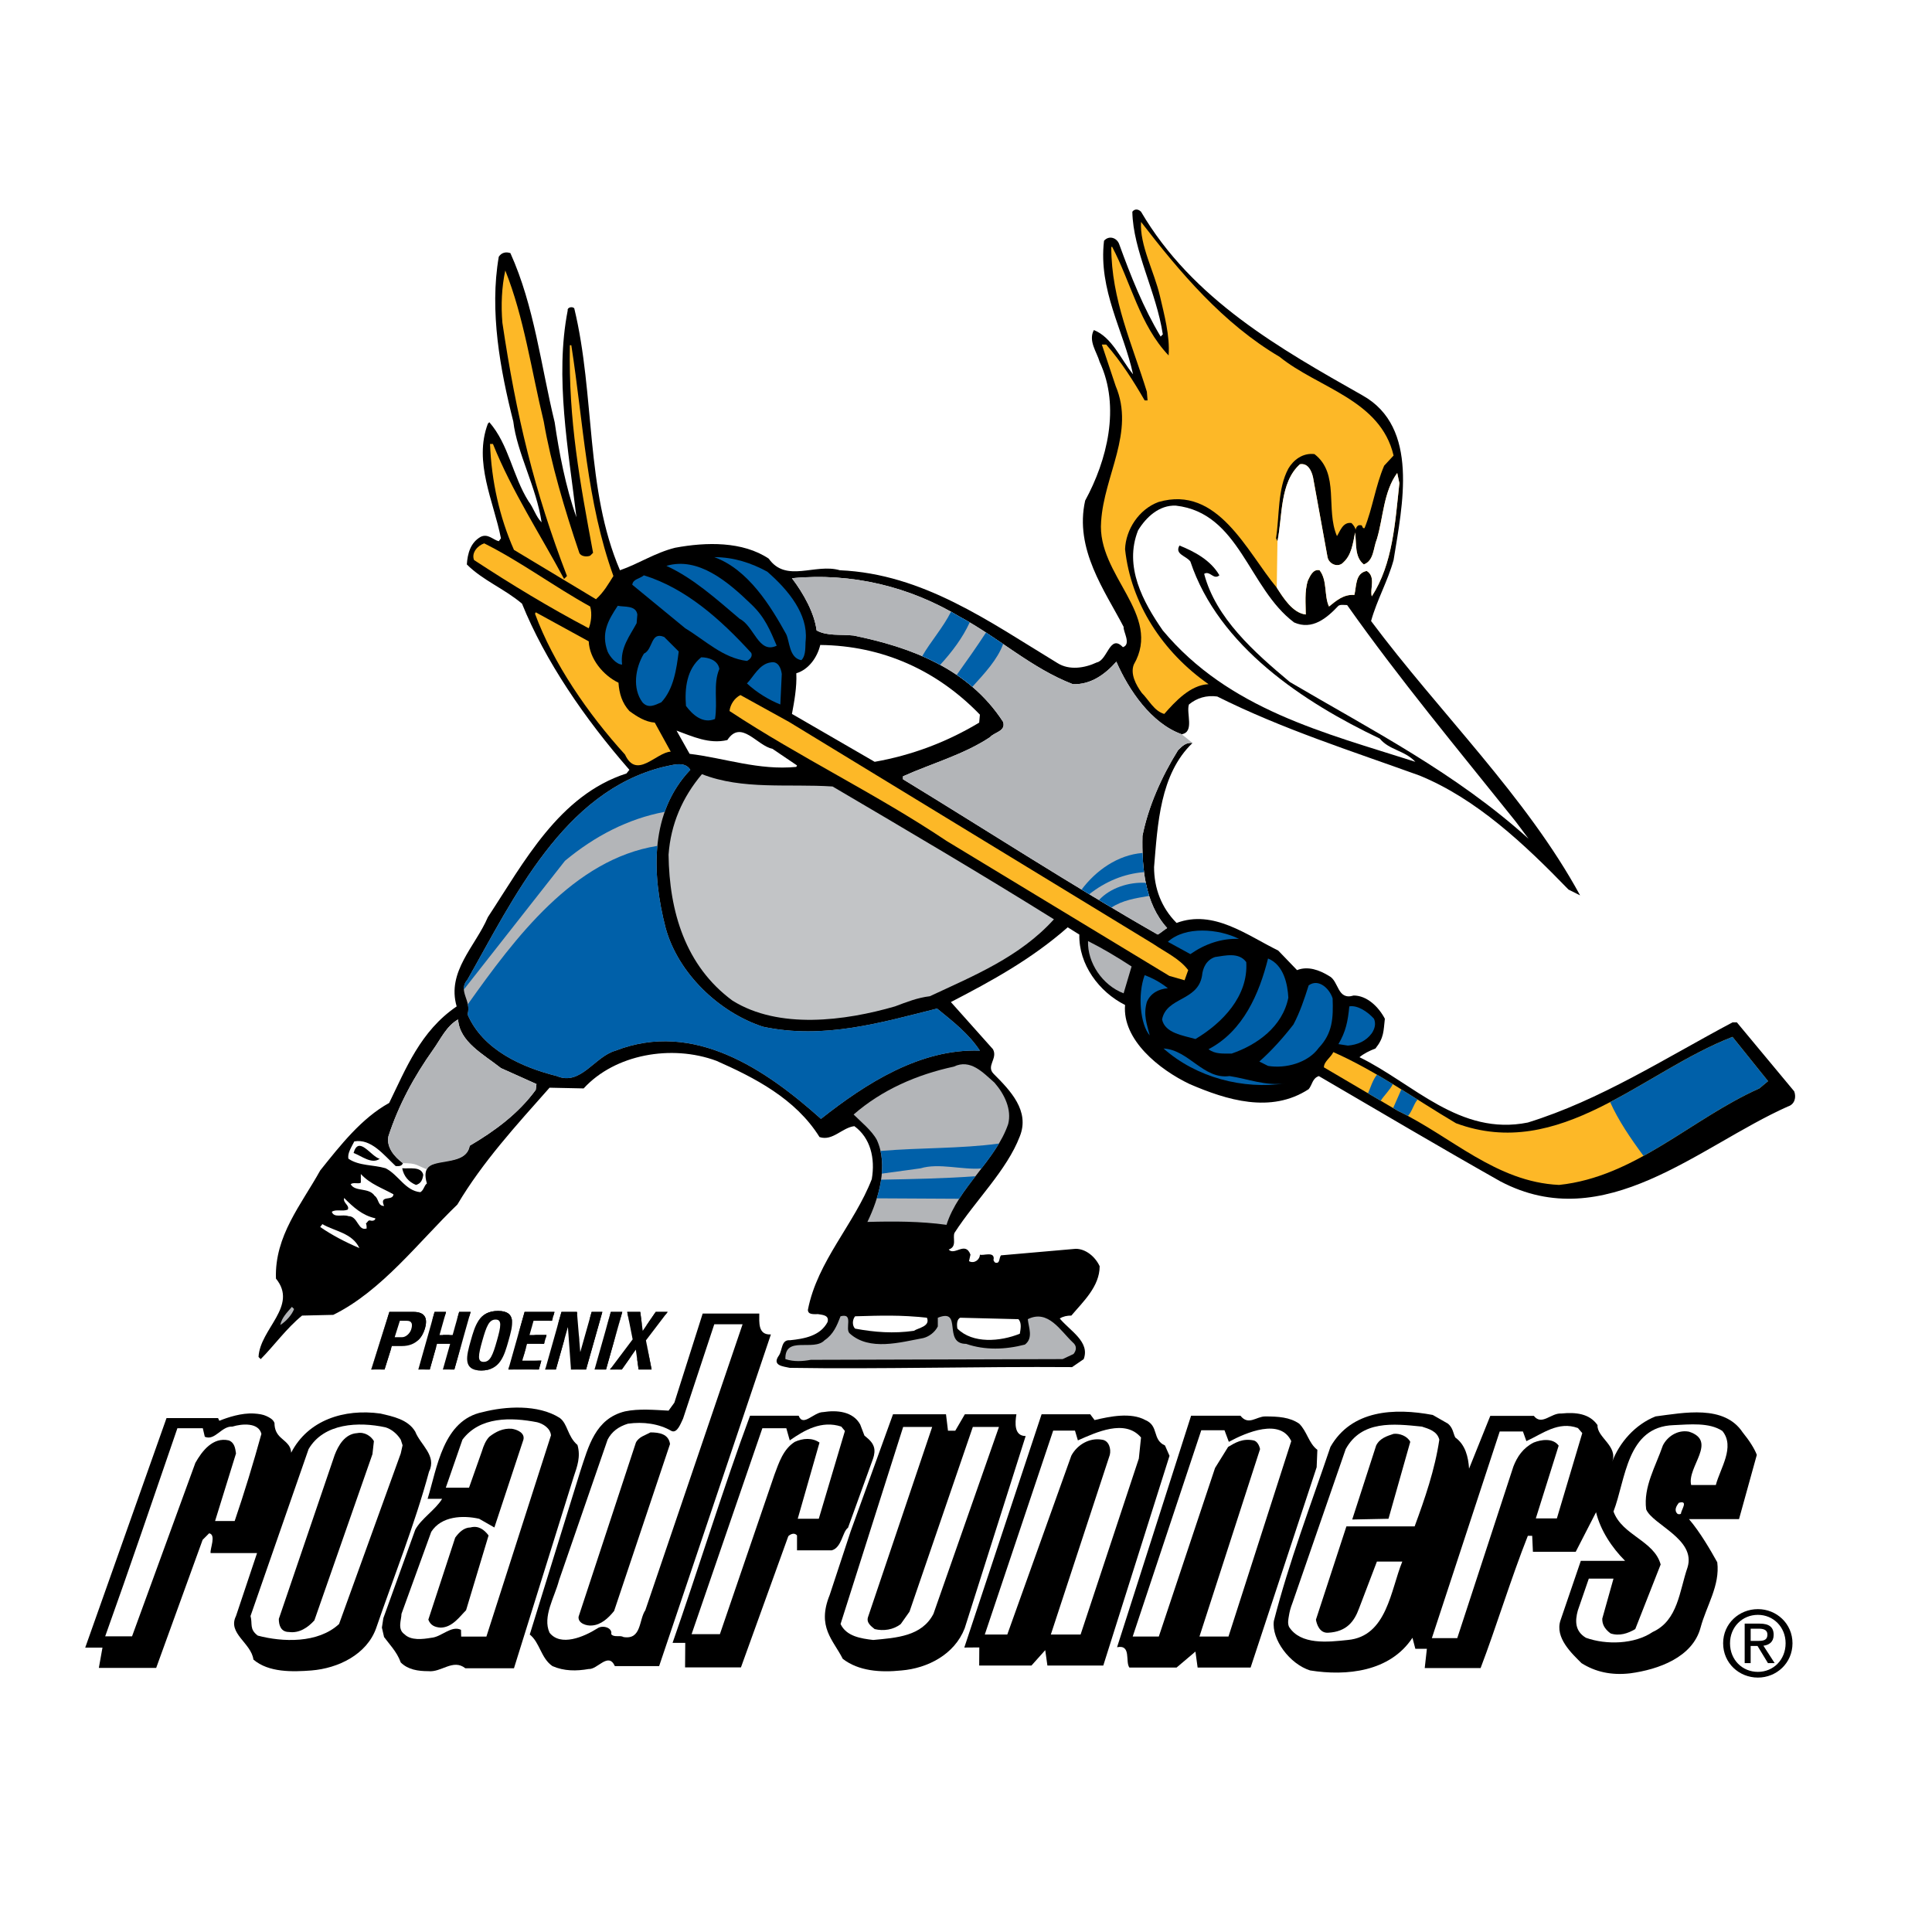 <?xml version="1.0" encoding="utf-8"?>
<!-- Generator: Adobe Illustrator 13.0.0, SVG Export Plug-In . SVG Version: 6.00 Build 14948)  -->
<!DOCTYPE svg PUBLIC "-//W3C//DTD SVG 1.0//EN" "http://www.w3.org/TR/2001/REC-SVG-20010904/DTD/svg10.dtd">
<svg version="1.0" id="Layer_1" xmlns="http://www.w3.org/2000/svg" xmlns:xlink="http://www.w3.org/1999/xlink" x="0px" y="0px"
	 width="192.756px" height="192.756px" viewBox="0 0 192.756 192.756" enable-background="new 0 0 192.756 192.756"
	 xml:space="preserve">
<g>
	<polygon fill-rule="evenodd" clip-rule="evenodd" fill="#FFFFFF" points="0,0 192.756,0 192.756,192.756 0,192.756 0,0 	"/>
	<path fill-rule="evenodd" clip-rule="evenodd" d="M38.849,130.888h2.383c1.209,0,1.472,0.669,1.141,1.72
		c-0.205,0.654-0.74,1.689-2.292,1.689H39.1l-0.735,2.341h-1.324L38.849,130.888L38.849,130.888z M39.378,133.413h0.736
		c0.395,0,0.789-0.391,0.909-0.772c0.148-0.471,0.132-0.869-0.463-0.869h-0.666L39.378,133.413L39.378,133.413z"/>
	<polygon fill-rule="evenodd" clip-rule="evenodd" points="45.161,133.19 45.81,130.888 46.953,130.888 45.329,136.638 
		44.187,136.638 44.911,134.074 43.602,134.074 42.878,136.638 41.735,136.638 43.359,130.888 44.501,130.888 43.852,133.19 
		45.161,133.19 	"/>
	<path fill-rule="evenodd" clip-rule="evenodd" d="M46.966,133.764c0.43-1.521,0.84-2.971,2.723-2.971
		c1.884,0,1.474,1.449,1.045,2.971c-0.426,1.505-0.839,2.971-2.723,2.971S46.541,135.269,46.966,133.764L46.966,133.764z
		 M49.576,133.764c0.417-1.474,0.513-2.111-0.13-2.111c-0.642,0-0.906,0.638-1.323,2.111c-0.416,1.473-0.512,2.11,0.131,2.11
		C48.897,135.874,49.16,135.236,49.576,133.764L49.576,133.764z"/>
	<polygon fill-rule="evenodd" clip-rule="evenodd" points="50.717,136.638 52.34,130.888 55.322,130.888 55.072,131.771 
		53.233,131.771 52.833,133.19 54.528,133.19 54.278,134.074 52.583,134.074 52.109,135.754 54.008,135.754 53.758,136.638 
		50.717,136.638 	"/>
	<polygon fill-rule="evenodd" clip-rule="evenodd" points="54.395,136.638 56.018,130.888 57.561,130.888 57.89,134.87 
		57.904,134.87 59.029,130.888 60.096,130.888 58.472,136.638 56.967,136.638 56.664,132.434 56.648,132.434 55.46,136.638 
		54.395,136.638 	"/>
	<polygon fill-rule="evenodd" clip-rule="evenodd" points="59.319,136.638 60.944,130.888 62.086,130.888 60.463,136.638 
		59.319,136.638 	"/>
	<polygon fill-rule="evenodd" clip-rule="evenodd" points="62.578,130.888 63.879,130.888 64.125,132.775 65.423,130.888 
		66.61,130.888 64.446,133.73 65.01,136.638 63.715,136.638 63.436,134.655 62.036,136.638 60.856,136.638 63.12,133.628 
		62.578,130.888 	"/>
	<path fill-rule="evenodd" clip-rule="evenodd" fill="#FFFFFF" d="M179.007,108.88l-5.72-6.879h-0.436
		c-6.807,3.62-13.178,7.747-20.418,9.992c-4.204,0.85-7.579-0.843-10.808-2.874c-0.07-0.516-0.897-0.736-1.416-0.91
		c-0.381-0.248-0.763-0.495-1.145-0.74c-0.354-0.37-0.658-0.543-0.919-0.579c-0.827-0.514-1.66-0.999-2.512-1.414
		c0.435-0.361,1.014-0.651,1.593-0.867c0.869-1.087,0.797-1.738,0.94-2.97c-0.651-1.23-1.809-2.317-3.113-2.317
		c-1.665,0.507-1.448-1.447-2.461-1.955c-0.941-0.579-2.101-1.013-3.187-0.579l-1.882-1.956c-3.114-1.521-6.445-4.127-10.138-2.751
		c-1.521-1.521-2.245-3.476-2.245-5.575c0.362-4.273,0.58-9.269,3.838-12.382l-1.085-0.869c1.303-0.217,0.434-2.1,0.724-2.969
		c0.796-0.651,1.737-0.94,2.823-0.796c6.517,3.258,13.396,5.431,20.202,7.893c5.647,2.317,10.427,6.807,14.843,11.368l1.159,0.58
		c-5.358-9.848-14.047-18.247-20.854-27.37c0.58-2.101,1.666-3.983,2.245-6.083c0.868-5.431,2.606-13.25-3.113-16.437
		c-8.183-4.634-16.944-9.558-22.085-18.319c-0.29-0.29-0.651-0.29-0.869,0c0.072,3.91,2.39,7.965,3.041,12.237l-0.217,0.217
		c-1.738-2.896-2.969-6.01-4.128-9.195c-0.217-0.652-1.013-0.942-1.521-0.362c-0.579,4.924,1.956,8.979,2.896,13.324
		c-1.231-1.521-2.1-3.693-3.91-4.417c-0.579,1.085,0.29,2.172,0.58,3.185c2.099,4.49,0.724,9.847-1.448,13.83
		c-1.086,4.851,1.954,8.979,3.838,12.599c-0.073,0.435,0.796,1.738-0.073,2.027c-1.304-1.375-1.521,1.303-2.606,1.521
		c-1.23,0.579-2.751,0.797-3.91,0.072c-6.807-4.127-13.395-8.905-21.722-9.268c-2.462-0.724-5.358,1.303-7.096-1.159
		c-2.607-1.738-6.227-1.666-9.341-1.086c-2.027,0.507-3.621,1.592-5.502,2.245c-3.476-8.11-2.462-17.45-4.562-26.139
		c-0.217-0.217-0.724-0.073-0.652,0.217c-1.302,6.662,0.073,13.902,0.87,20.637c-1.086-3.042-1.737-6.518-2.172-9.485
		c-1.376-5.648-2.027-11.585-4.417-16.872c-0.434-0.144-0.869-0.071-1.158,0.362c-0.942,5.431,0.145,11.296,1.448,16.437
		c0.362,3.113,2.316,6.589,2.824,10.064c-0.58-0.579-0.796-1.449-1.304-2.1c-1.592-2.535-1.955-5.647-3.91-7.892l-0.145,0.145
		c-1.449,3.836,0.579,7.747,1.303,11.44l-0.217,0.289c-0.58-0.145-1.086-0.796-1.811-0.434c-1.014,0.579-1.304,1.665-1.375,2.751
		c1.592,1.593,3.692,2.39,5.502,3.909c2.317,5.721,6.227,11.441,10.716,16.583l-0.29,0.362c-6.733,2.172-10.209,8.833-13.83,14.337
		c-1.231,2.895-4.128,5.429-3.113,8.906c-3.621,2.462-5.069,6.227-6.734,9.629c-2.752,1.521-4.852,4.201-6.879,6.735
		c-1.882,3.402-4.561,6.516-4.417,10.789c2.245,2.751-1.592,4.995-1.737,7.818l0.216,0.219c1.304-1.304,2.535-3.042,4.128-4.346
		l3.113-0.072c4.852-2.389,8.544-7.312,12.381-11.006c2.535-4.271,5.866-7.893,9.197-11.657l3.402,0.072
		c3.113-3.403,8.761-4.417,13.251-2.752c3.765,1.666,7.892,3.766,10.282,7.604c1.303,0.435,2.245-0.941,3.476-1.087
		c1.593,1.159,2.1,3.187,1.737,5.286c-1.737,4.49-5.43,8.183-6.372,13.034c0,0.506,0.58,0.434,1.014,0.434
		c0.362,0.072,1.159,0.072,0.942,0.797c-0.725,1.375-2.318,1.665-3.766,1.81c-0.869-0.072-0.725,1.014-1.086,1.521
		c-0.724,1.014,0.435,1.086,1.086,1.231c8.833,0.144,18.899-0.146,28.167-0.073l1.158-0.796c0.652-1.738-1.375-2.824-2.389-4.056
		c0.361-0.217,0.724-0.29,1.158-0.29c1.158-1.375,2.824-2.896,2.824-4.923c-0.435-0.941-1.376-1.738-2.39-1.738l-7.458,0.652
		c-0.217,0.289-0.073,0.868-0.579,0.724c-0.072-0.072-0.218-0.217-0.146-0.361c0.073-0.797-1.086-0.29-1.376-0.435
		c0,0.507-0.579,0.94-1.086,0.651l0.145-0.651c-0.507-1.376-1.593,0.145-2.172-0.508c0.869-0.29,0.362-1.158,0.58-1.665
		c2.1-3.259,5.214-6.227,6.517-9.631c1.014-2.533-0.941-4.561-2.607-6.227c-0.49-0.49-0.212-0.955-0.044-1.457l0.115-0.105
		c-0.017-0.039-0.042-0.074-0.059-0.112c0.056-0.248,0.065-0.507-0.085-0.786l-4.2-4.707c4.055-2.1,8.037-4.272,11.658-7.458
		l1.158,0.724c-0.072,2.968,1.956,5.72,4.562,7.023c-0.289,3.476,3.404,6.445,6.444,7.893c3.693,1.593,8.111,2.969,11.876,0.507
		c0.361-0.435,0.361-1.085,1.014-1.303c6.082,3.548,11.947,7.022,18.102,10.498c10.427,5.504,19.768-3.476,28.674-7.458
		C179.08,110.183,179.224,109.459,179.007,108.88L179.007,108.88z"/>
	<path fill-rule="evenodd" clip-rule="evenodd" fill="#FFFFFF" d="M49.106,131.037c-2.244,0.361-2.244,2.968-2.678,4.634
		c0,0.506,0.435,0.868,0.941,1.013c0.87,0,2.028,0.072,2.679-0.724c0.506-1.375,1.521-2.969,0.941-4.489
		C50.483,131.037,49.831,130.964,49.106,131.037L49.106,131.037z"/>
	<path fill-rule="evenodd" clip-rule="evenodd" fill="#FFFFFF" d="M52.365,131.181c-0.506,1.811-1.52,3.548-1.592,5.358l0.506,0.145
		c0.724-0.145,2.752,0.435,2.534-0.868c-0.506-0.29-1.592,0.217-1.592-0.651c-0.072-1.304,1.448-0.798,2.172-1.304
		c0.362-1.014-1.014-0.29-1.304-0.869c-0.362-1.811,1.955-0.435,2.172-1.738C54.393,130.746,53.307,131.181,52.365,131.181
		L52.365,131.181z"/>
	<path fill-rule="evenodd" clip-rule="evenodd" fill="#FFFFFF" d="M57.579,131.108l-1.376-0.071
		c-0.868,1.52-1.375,3.402-1.882,5.213l0.144,0.289c1.521-0.071,1.087-2.1,1.956-3.041c0.289,0.941,0,2.101,0.216,3.041
		c0.507,0.072,1.232,0.289,1.594-0.145c0.507-1.737,1.375-3.403,1.521-5.214c-1.448-0.217-1.158,2.028-1.955,2.534
		C57.724,132.847,57.941,131.833,57.579,131.108L57.579,131.108z"/>
	<path fill-rule="evenodd" clip-rule="evenodd" fill="#FFFFFF" d="M63.371,135.091l0.58,1.448c0.29,0,0.797,0.145,0.941-0.145
		l-0.362-2.463l1.956-2.751c-1.159-0.796-1.448,0.797-2.245,1.231c-0.217-0.146-0.217-0.289-0.217-0.435
		c-0.073-0.579-0.435-1.231-1.231-0.94c-0.217,0.724,0.072,1.665,0.218,2.461c-0.58,1.014-1.666,1.811-2.101,2.896
		C62.141,137.336,62.357,135.453,63.371,135.091L63.371,135.091z"/>
	<path fill-rule="evenodd" clip-rule="evenodd" fill="#FFFFFF" d="M38.681,131.471l-1.594,4.997l0.217,0.216
		c1.449,0.362,1.086-1.375,1.593-2.026c0.579-0.362,1.448,0,2.027-0.362c0.941-0.218,1.086-1.304,1.159-2.172l-0.651-0.797
		C40.491,131.181,39.259,130.964,38.681,131.471L38.681,131.471z"/>
	<path fill-rule="evenodd" clip-rule="evenodd" fill="#FFFFFF" d="M43.459,131.108c-0.941,1.594-1.593,3.477-1.955,5.431
		c1.811,0.797,1.231-1.52,2.1-2.244c2.172-0.363-0.072,1.593,0.652,2.389c0.289,0.145,0.724,0,1.014-0.216l1.665-4.997l-0.217-0.362
		c-1.882-0.434-0.724,2.39-2.461,2.172c-0.506-0.578,0.145-1.229,0.145-1.954C44.183,130.892,43.75,131.181,43.459,131.108
		L43.459,131.108z"/>
	<path fill-rule="evenodd" clip-rule="evenodd" fill="#FFFFFF" d="M60.837,131.253c-0.362,1.884-1.81,3.549-1.521,5.431
		c0.435,0,0.725-0.072,1.086-0.289c0.362-1.81,1.304-3.331,1.52-5.214C61.633,131.108,61.055,130.964,60.837,131.253L60.837,131.253
		z"/>
	<path fill-rule="evenodd" clip-rule="evenodd" fill="#FFFFFF" d="M102.327,143.272c-1.158,0-1.068-1.302-0.923-2.172h-1.35
		c-0.574-0.064-1.188-0.02-1.809,0h-0.591c-0.256-0.007-0.51-0.024-0.759-0.071c-0.234-0.028-0.411,0.009-0.563,0.071h-0.071
		l-0.021,0.037c-0.45,0.249-0.57,0.852-0.768,1.316l-0.169,0.289h-0.711c-0.005-0.005-0.011-0.008-0.015-0.013l-0.023-0.197
		c0.087-0.396,0.646-1.096-0.169-1.395l-0.004-0.038h-0.09l-4.779-0.071l-0.085,0.071h-0.332l-0.237,0.655
		c-0.655,1.195-0.854,2.694-1.591,3.834c0.106-0.334,0.076-0.641-0.026-0.934c-0.008-0.105-0.025-0.21-0.057-0.309
		c-0.104-0.311-0.292-0.565-0.72-0.934c-0.113-0.15-0.224-0.3-0.318-0.45l-0.327-0.849c-0.725-1.304-2.316-1.448-3.692-1.231
		c-0.109,0-0.222,0.023-0.334,0.059c-0.021,0.007-0.043,0.015-0.063,0.022c-0.082,0.029-0.164,0.065-0.246,0.106
		c-0.744,0.365-1.464,1.073-1.801,0.175h-0.943c-0.933-0.098-1.974-0.214-2.839,0H74.83c-1.553,4.175-3.183,9.11-4.778,13.924
		c-0.925,2.694-1.849,5.386-2.77,8.016c-0.722,0.867,0.286,1.445,1.08,1.448l-0.003,0.598c-0.05,0.277-0.112,0.559-0.007,0.826
		l-0.002,0.296h5.575l0.487-1.349c0.897-2.15,1.706-4.585,2.54-7.038l1.698-4.701c0.145-0.145,0.579-0.434,0.869-0.072
		c-0.29,0.361-0.29,1.086,0,1.447v0.037h1.991l1.992,0.036c1.013-0.29,0.724-1.665,1.375-1.955l-2.1,6.372
		c-1.175,1.841-0.51,3.319,0.313,4.691c0.194,0.331,0.403,0.652,0.602,0.984c0.139,0.232,0.272,0.464,0.388,0.695
		c1.593,1.231,3.765,1.376,5.865,1.159c2.606-0.218,5.286-1.593,6.299-4.199C98.127,156.307,100.878,149.79,102.327,143.272
		L102.327,143.272z"/>
	<path fill-rule="evenodd" clip-rule="evenodd" fill="#FFFFFF" d="M173.504,161.955c-0.652,0.796-0.941,1.447-0.796,2.606
		c0.217,1.158,1.447,1.882,2.534,2.1c0.941-0.218,1.955-0.58,2.389-1.521c0.362-0.797,0.218-1.883,0-2.534
		C176.907,160.941,174.662,161.014,173.504,161.955L173.504,161.955z"/>
	<path fill-rule="evenodd" clip-rule="evenodd" fill="#FFFFFF" d="M66.567,163.835c3.73-10.081,7.107-20.691,10.417-30.555
		l-0.144-0.289c-0.456,0.026-0.719-0.087-0.877-0.274c-0.222-0.369-0.22-0.915-0.212-1.4c0.001-0.044,0.003-0.09,0.003-0.136
		c-0.001,0-0.002,0-0.002,0c0.001-0.042,0.002-0.086,0.002-0.127h-0.486c-1.412-0.305-3.011-0.033-4.438-0.162l-0.204,0.162h-0.52
		l-2.825,8.89l-0.579,0.795c-1.376-0.071-2.969-0.217-4.345,0.073c-0.332,0.082-0.626,0.196-0.904,0.326
		c-0.064,0.03-0.129,0.061-0.191,0.093c-0.261,0.136-0.504,0.287-0.721,0.462c-0.026,0.021-0.049,0.046-0.074,0.067
		c-0.196,0.165-0.373,0.346-0.538,0.536c-0.04,0.047-0.082,0.093-0.121,0.141c-0.17,0.213-0.326,0.438-0.467,0.676
		c-0.026,0.044-0.049,0.091-0.076,0.135c-0.121,0.215-0.234,0.438-0.338,0.667c-0.023,0.051-0.048,0.101-0.07,0.153
		c-0.114,0.26-0.22,0.527-0.319,0.799c-0.024,0.064-0.047,0.13-0.07,0.194c-0.086,0.245-0.17,0.491-0.251,0.739
		c-0.016,0.048-0.032,0.097-0.047,0.144c-0.006,0.021-0.014,0.044-0.021,0.065c-0.07,0.217-0.14,0.432-0.21,0.646
		c-0.254,0.778-0.519,1.532-0.867,2.195c0.145-1.448,1.231-2.826,0.724-4.563c-0.569-0.486-0.842-0.997-1.125-1.531
		c-0.223-0.51-0.414-0.987-0.83-1.292c-2.172-1.376-5.431-1.158-7.676-0.579c-3.982,0.797-4.562,5.14-5.503,8.182
		c-0.009,0.14,0.007,0.248,0.038,0.341c-0.013,0.042-0.024,0.088-0.038,0.13h0.11c0.22,0.318,0.725,0.295,1.08,0.37
		c-0.72,0.929-1.908,1.747-2.42,2.708l-3.187,8.833l-0.144,0.941l0.217,0.941c0.295,0.396,0.588,0.745,0.857,1.104
		c0.105,0.141,0.199,0.287,0.295,0.433c0.053,0.082,0.11,0.161,0.158,0.246c0.136,0.232,0.257,0.478,0.354,0.751
		c0.724,0.725,1.737,0.869,2.751,0.869c1.304,0.145,2.462-1.086,3.693-0.29h1.03c0.756,0.021,1.527,0.062,2.268,0h1.553
		l3.216-10.306c0.331-0.938,0.646-1.874,0.912-2.8h0.217c-0.753,3.219-2.521,6.116-2.652,9.359l-0.118,0.38
		c0.036,0.027,0.062,0.062,0.095,0.093c0,0.029-0.005,0.057-0.004,0.088c1.014,0.797,1.014,2.172,2.172,2.969
		c1.158,0.507,2.389,0.507,3.621,0.289c0.868,0.073,1.955-1.521,2.606-0.072c1.34,0.064,2.738,0.238,3.942-0.217h0.476
		L66.567,163.835L66.567,163.835z"/>
	<path fill-rule="evenodd" clip-rule="evenodd" fill="#FFFFFF" d="M168.723,151.841c1.244-0.311,2.639,0.009,3.894-0.276h0.888
		l0.596-2.151c0.504-1.229,1.08-2.438,1.062-3.837l0.116-0.42c-0.062-0.169-0.149-0.354-0.251-0.544
		c-0.029-0.062-0.063-0.122-0.104-0.182c-0.271-0.479-0.632-1.001-1.057-1.521c-1.666-2.967-5.865-1.953-8.688-1.592
		c-2.027,0.797-3.621,2.607-4.345,4.562c0.651-1.594-1.521-2.462-1.448-3.693c-0.798-1.157-2.173-1.303-3.621-1.157
		c-1.014-0.072-1.937,1.249-2.732,0.235h-2.902c-0.013-0.001-0.024,0-0.038,0h-1.404l-2.118,5.267
		c-0.073-1.158-0.362-2.389-1.376-3.113c-0.217-0.435-0.217-0.941-0.724-1.375l-1.521-0.87c-3.837-0.724-8.109-0.506-10.209,3.187
		c-1.956,5.793-4.127,11.44-5.647,17.377c-0.236,1.829,1.579,4.282,3.619,4.925c3.621,0.579,7.966,0.145,10.211-3.259l0.037,0.143
		l-0.037,0.075c-0.072,0.287,0.07,0.573,0.283,0.86l0.006,0.021h0.552c0.341,0.086,0.479,0.342,0.523,0.677l-0.14,1.248h1.277
		c1.254,0.116,2.634-0.037,4.014,0.018l0.021-0.018h0.262c0.04-0.104,0.079-0.212,0.118-0.315l0.034-0.029
		c1.52-3.982,2.896-8.615,4.562-12.815l0.217-0.036h0.217l0.041,0.9c-0.027,0.156-0.035,0.315,0.021,0.475l0.01,0.218h0.338
		c1.05,0.46,2.398-0.146,3.572,0.182c0.106-0.051,0.187-0.121,0.275-0.182h0.087l0.046-0.087c0.663-0.534,0.891-1.379,1.145-2.229
		l0.837-1.63c0.418,1.741,1.508,3.412,2.75,4.696c-0.118,0.06-0.238,0.117-0.36,0.155h-3.909l-2.028,5.938
		c-0.059,0.174-0.082,0.337-0.089,0.496c-0.148,1.538,1.321,2.909,2.188,3.776c1.376,0.868,2.969,1.23,4.852,1.013
		c2.824-0.289,6.227-1.592,7.023-4.562c0.58-2.172,1.956-4.199,1.666-6.517C170.723,154.773,169.748,153.105,168.723,151.841
		L168.723,151.841z"/>
	<path fill-rule="evenodd" clip-rule="evenodd" fill="#FFFFFF" d="M41.432,142.838c-0.724-1.229-2.246-1.52-3.476-1.809
		c-3.621-0.508-7.241,0.651-8.906,3.91c-0.01-0.186-0.057-0.346-0.124-0.494c-0.044-0.101-0.103-0.187-0.165-0.27
		c-0.033-0.046-0.063-0.094-0.102-0.139c-0.019-0.021-0.031-0.05-0.051-0.069c-0.031-0.032-0.069-0.062-0.102-0.093
		c-0.199-0.201-0.415-0.387-0.615-0.574c-0.282-0.301-0.506-0.682-0.506-1.33c-0.136-0.365-0.489-0.541-0.814-0.693
		c-0.325-0.151-0.74-0.22-1.238-0.25c-0.187-0.011-0.382,0.009-0.575,0.021c-0.04,0.002-0.079,0.002-0.119,0.004
		c-0.178,0.015-0.351,0.034-0.529,0.062c-0.154,0.023-0.302,0.051-0.453,0.083c-0.102,0.022-0.201,0.042-0.301,0.067
		c-0.226,0.058-0.445,0.121-0.658,0.191c-0.04,0.013-0.079,0.023-0.117,0.036c-0.245,0.084-0.482,0.172-0.7,0.261l-0.126-0.271
		h-1.503c-0.978-0.107-1.989-0.261-2.84,0h-0.798l-8.11,22.899h0.603c0.346,0.158,0.856,0.118,1.044,0.411l-0.289,1.616h0.605
		c0.041,0.011,0.071,0.027,0.119,0.035c1.01,0,2.02,0.052,3.03-0.035h1.966l4.634-12.78l0.651-0.651
		c0.233,0.047,0.316,0.229,0.333,0.463c-0.038,0.295-0.23,0.662-0.189,0.912c0.02,0.018,0.046,0.026,0.066,0.043
		c-0.048,0.228-0.087,0.432-0.066,0.555h4.306c0.105,0.015,0.213,0.026,0.312,0.051l-1.514,4.525
		c-0.211,0.562-0.411,1.128-0.57,1.705c-0.868,1.737,1.521,2.679,1.738,4.345c1.521,1.303,3.911,1.23,5.793,1.086
		c2.678-0.218,5.503-1.593,6.444-4.199c1.737-5.069,3.837-10.283,5.286-15.641C43.604,145.229,41.939,144.143,41.432,142.838
		L41.432,142.838z"/>
	<path fill-rule="evenodd" clip-rule="evenodd" fill="#FFFFFF" d="M110.902,163.552c1.443-4.287,2.836-8.726,4.164-13.189
		l1.616-5.116l-0.453-1.031c-1.304-0.58-0.579-1.955-1.955-2.534c-1.448-0.797-3.549-0.362-5.069,0l-0.434-0.58h-4.852
		l-3.429,10.349c-1.424,4.19-2.809,8.363-4.102,12.243c-0.055,0.129-0.064,0.224-0.056,0.305l-0.125,0.379l0.872-0.006
		c0.234,0.03,0.468,0.07,0.613,0.191v1.447c0,0.001,0,0.001,0,0.001v0.163h0.609c1.248,0.319,2.51,0.323,3.88,0.199
		c0.584,0.076,0.895-0.247,1.137-0.661l0.915-1.024c0.031,0.013,0.041,0.037,0.062,0.057l0.087,0.614
		c-0.064,0.333-0.153,0.707,0.115,0.942c1.713,0.131,3.544,0.375,5.114-0.127h0.461L110.902,163.552L110.902,163.552z"/>
	<path fill-rule="evenodd" clip-rule="evenodd" fill="#FFFFFF" d="M125.164,165.188c2.21-6.124,4.082-12.585,6.198-18.8l0.039-0.924
		l0.033-0.814c-0.109-0.082-0.207-0.173-0.296-0.271c-0.033-0.034-0.061-0.075-0.092-0.113c-0.052-0.063-0.106-0.127-0.153-0.194
		c-0.032-0.046-0.061-0.095-0.09-0.143c-0.04-0.064-0.082-0.127-0.12-0.192c-0.032-0.057-0.062-0.116-0.094-0.174
		c-0.033-0.062-0.066-0.124-0.1-0.188l-0.002-0.002c-0.118-0.229-0.235-0.461-0.371-0.686c-0.004-0.005-0.006-0.009-0.01-0.015
		c-0.136-0.222-0.289-0.438-0.483-0.63c-0.941-0.652-2.099-0.725-3.402-0.725c-0.357,0-0.703,0.146-1.043,0.274
		c-0.481,0.165-0.95,0.249-1.419-0.347h-4.924l-0.771,2.412c-1.44,3.813-2.776,8.08-4.008,12.142
		c-0.868,2.823-2.1,6.155-2.606,8.544c1.448-0.289,0.796,1.448,1.23,2.028l4.707,0.071c0.603,0.034,0.785-0.412,0.932-0.859
		l0.95-0.806l0.047,0.337c-0.016,0.462-0.296,0.907,0.171,1.257c1.465,0.199,3.343,0.315,4.877,0h0.409L125.164,165.188
		L125.164,165.188z"/>
	<path fill-rule="evenodd" clip-rule="evenodd" fill="#FFFFFF" d="M184.186,140.211c0.02,0.039,0.033,0.072,0.052,0.109
		c0.005,0.01,0.011,0.019,0.015,0.027L184.186,140.211L184.186,140.211z"/>
	<path fill-rule="evenodd" clip-rule="evenodd" d="M113.84,21.122c5.141,8.762,13.902,13.686,22.085,18.319
		c5.72,3.187,3.981,11.006,3.113,16.437c-0.579,2.1-1.665,3.982-2.245,6.083c6.807,9.123,15.495,17.521,20.854,27.37l-1.159-0.58
		c-4.416-4.562-9.195-9.051-14.843-11.368c-6.807-2.461-13.686-4.634-20.202-7.893c-1.086-0.144-2.027,0.145-2.823,0.796
		c-0.29,0.87,0.579,2.752-0.724,2.969c-3.042-1.086-5.286-4.417-6.518-7.241c-1.086,1.232-2.534,2.318-4.345,2.245
		c-4.128-1.593-7.386-4.634-11.295-6.733c-4.925-2.969-10.717-4.418-16.726-3.838c1.158,1.521,2.244,3.476,2.461,5.213
		c1.086,0.58,2.317,0.362,3.693,0.507c5.647,1.158,11.439,3.258,14.917,8.616c0.289,0.941-0.869,1.014-1.305,1.521
		c-2.606,1.738-5.792,2.607-8.688,3.91v0.29c8.544,5.213,16.798,10.572,25.415,15.496c0.29-0.145,0.58-0.435,0.942-0.651
		c-2.245-2.463-2.535-6.083-2.463-9.197c0.579-2.896,1.883-5.864,3.549-8.544c0.434-0.434,0.796-0.795,1.447-0.724
		c-3.258,3.114-3.476,8.109-3.838,12.382c0,2.1,0.725,4.054,2.245,5.575c3.692-1.376,7.023,1.23,10.138,2.751l1.882,1.956
		c1.086-0.435,2.245,0,3.187,0.579c1.013,0.508,0.796,2.462,2.461,1.955c1.305,0,2.463,1.087,3.113,2.317
		c-0.144,1.231-0.071,1.883-0.94,2.97c-0.579,0.216-1.158,0.506-1.593,0.867c5.358,2.607,9.992,7.893,16.799,6.518
		c7.24-2.245,13.611-6.372,20.418-9.992h0.436l5.72,6.879c0.217,0.579,0.073,1.303-0.651,1.521
		c-8.906,3.981-18.247,12.961-28.674,7.458c-6.154-3.477-12.02-6.951-18.102-10.499c-0.652,0.218-0.652,0.868-1.014,1.304
		c-3.765,2.461-8.183,1.085-11.876-0.508c-3.04-1.447-6.733-4.417-6.444-7.893c-2.605-1.303-4.634-4.055-4.562-7.023l-1.158-0.724
		c-3.621,3.186-7.603,5.358-11.658,7.458l4.2,4.707c0.507,0.94-0.724,1.665,0.072,2.461c1.666,1.666,3.621,3.693,2.607,6.227
		c-1.303,3.404-4.417,6.372-6.517,9.631c-0.217,0.507,0.289,1.375-0.58,1.665c0.58,0.652,1.666-0.868,2.172,0.508l-0.145,0.651
		c0.507,0.289,1.086-0.145,1.086-0.651c0.29,0.145,1.449-0.362,1.376,0.435c-0.072,0.145,0.073,0.289,0.146,0.361
		c0.506,0.145,0.361-0.435,0.579-0.724l7.458-0.652c1.014,0,1.955,0.797,2.39,1.738c0,2.027-1.666,3.548-2.824,4.923
		c-0.435,0-0.797,0.073-1.158,0.29c1.014,1.231,3.041,2.317,2.389,4.056l-1.158,0.796c-9.268-0.072-19.333,0.217-28.167,0.073
		c-0.652-0.146-1.811-0.218-1.086-1.231c0.362-0.508,0.218-1.594,1.086-1.521c1.448-0.145,3.041-0.435,3.766-1.81
		c0.217-0.725-0.58-0.725-0.942-0.797c-0.434,0-1.014,0.072-1.014-0.434c0.942-4.852,4.634-8.544,6.372-13.034
		c0.362-2.1-0.144-4.127-1.737-5.286c-1.231,0.146-2.172,1.521-3.476,1.087c-2.39-3.838-6.517-5.938-10.282-7.604
		c-4.49-1.665-10.138-0.651-13.251,2.752l-3.402-0.072c-3.331,3.765-6.663,7.386-9.197,11.657
		c-3.837,3.693-7.529,8.617-12.381,11.006l-3.113,0.072c-1.594,1.304-2.824,3.042-4.128,4.346l-0.216-0.219
		c0.145-2.823,3.982-5.067,1.737-7.819c-0.144-4.272,2.535-7.386,4.417-10.788c2.027-2.534,4.127-5.214,6.879-6.735
		c1.666-3.402,3.114-7.167,6.734-9.629c-1.015-3.477,1.882-6.011,3.113-8.906c3.621-5.504,7.096-12.165,13.83-14.337l0.29-0.362
		c-4.489-5.142-8.399-10.862-10.716-16.583c-1.811-1.52-3.91-2.316-5.502-3.909c0.072-1.086,0.361-2.173,1.375-2.751
		c0.724-0.362,1.23,0.289,1.811,0.434l0.217-0.289c-0.725-3.693-2.752-7.604-1.303-11.44l0.145-0.145
		c1.955,2.245,2.317,5.357,3.91,7.892c0.507,0.651,0.724,1.521,1.304,2.1c-0.507-3.476-2.461-6.952-2.824-10.064
		c-1.303-5.14-2.39-11.006-1.448-16.437c0.289-0.434,0.724-0.506,1.158-0.362c2.39,5.287,3.042,11.224,4.417,16.872
		c0.435,2.968,1.086,6.443,2.172,9.485c-0.797-6.735-2.172-13.975-0.87-20.637c-0.071-0.29,0.435-0.434,0.652-0.217
		c2.1,8.689,1.086,18.029,4.562,26.139c1.882-0.652,3.475-1.737,5.502-2.245c3.115-0.58,6.734-0.652,9.341,1.086
		c1.737,2.461,4.633,0.435,7.096,1.159c8.327,0.362,14.916,5.141,21.722,9.268c1.159,0.725,2.68,0.507,3.91-0.072
		c1.086-0.218,1.303-2.896,2.606-1.521c0.869-0.289,0-1.592,0.073-2.027c-1.884-3.62-4.924-7.749-3.838-12.599
		c2.172-3.983,3.547-9.339,1.448-13.83c-0.29-1.013-1.159-2.1-0.58-3.185c1.811,0.724,2.679,2.896,3.91,4.417
		c-0.94-4.345-3.476-8.4-2.896-13.324c0.508-0.58,1.304-0.29,1.521,0.362c1.159,3.186,2.39,6.299,4.128,9.195l0.217-0.217
		c-0.651-4.272-2.969-8.327-3.041-12.237C113.188,20.832,113.55,20.832,113.84,21.122L113.84,21.122z"/>
	<path fill-rule="evenodd" clip-rule="evenodd" fill="#FDB827" d="M127.669,35.603c3.838,3.114,10.065,4.272,11.369,9.847
		l-0.941,1.014c-0.869,2.027-1.159,4.272-1.956,6.227c-0.289,0.073-0.144-0.361-0.433-0.289c-0.362-0.072-0.508,0.507-0.435,0.507
		c-0.073-0.289-0.219-0.507-0.436-0.724c-0.869-0.146-1.158,0.869-1.448,1.303c-1.158-2.679,0.29-6.227-2.245-8.182
		c-1.158-0.145-2.1,0.58-2.606,1.449c-1.085,2.027-0.869,4.634-1.23,6.951l0.146,0.289c0.506-2.461,0.216-5.865,2.243-7.675
		c0.797-0.144,1.159,0.653,1.305,1.304l1.448,7.964c0.145,0.725,1.086,1.086,1.592,0.508c0.797-0.725,0.942-1.883,1.159-2.969
		c0.146,1.086-0.072,2.461,0.869,3.186c1.013-0.362,0.941-1.665,1.304-2.535c0.651-2.171,0.651-4.705,2.027-6.588l0.217,1.013
		c-0.435,3.983-0.652,8.038-2.752,11.296c-0.217-0.724,0.435-1.955-0.506-2.535c-1.159,0.218-1.014,1.521-1.231,2.391
		c-1.087-0.073-1.811,0.579-2.534,1.159c-0.507-1.086-0.145-2.607-0.941-3.621c-0.651-0.145-0.942,0.579-1.159,1.014
		c-0.361,1.086-0.217,2.389-0.217,3.402c-1.304-0.144-2.245-1.665-2.896-2.678c-2.969-3.548-5.865-10.282-11.803-8.544
		c-1.955,0.724-3.259,2.751-3.331,4.705c0.58,5.431,3.766,10.283,8.328,13.469c-1.811,0.073-3.331,1.738-4.418,2.969
		c-1.014-0.29-1.52-1.376-2.244-2.1c-0.58-0.796-1.158-1.882-0.796-2.825c2.896-4.996-3.693-8.906-3.259-14.264
		c0.289-4.634,3.402-8.905,1.448-13.54l-1.376-4.126h0.435c1.521,1.737,2.752,3.692,3.838,5.575h0.289l-0.072-0.869
		c-1.448-4.707-3.548-9.196-3.548-14.409l0.072-0.073c1.883,3.548,2.751,7.82,5.647,10.862c0.146-1.955-0.435-4.055-0.868-5.937
		c-0.58-2.463-2.028-5.069-1.883-7.386C117.75,27.204,122.022,32.272,127.669,35.603L127.669,35.603z"/>
	<path fill-rule="evenodd" clip-rule="evenodd" fill="#FFFFFF" d="M127.453,53.994c0.506-2.461,0.216-5.865,2.243-7.675
		c0.797-0.144,1.159,0.653,1.305,1.304l1.448,7.964c0.145,0.725,1.086,1.086,1.592,0.508c0.797-0.725,0.942-1.883,1.159-2.969
		c0.146,1.086-0.072,2.461,0.869,3.186c1.013-0.362,0.941-1.665,1.304-2.535c0.651-2.171,0.651-4.705,2.027-6.588l0.217,1.013
		c-0.435,3.983-0.652,8.038-2.752,11.296c-0.217-0.724,0.435-1.955-0.506-2.535c-1.159,0.218-1.014,1.521-1.231,2.391
		c-1.087-0.073-1.811,0.579-2.534,1.159c-0.507-1.086-0.145-2.607-0.941-3.621c-0.651-0.145-0.942,0.579-1.159,1.014
		c-0.361,1.086-0.217,2.389-0.217,3.402c-1.304-0.144-2.245-1.665-2.896-2.678L127.453,53.994L127.453,53.994z"/>
	<path fill-rule="evenodd" clip-rule="evenodd" fill="#FDB827" d="M54.248,42.047c0.724,4.2,2.1,8.833,3.548,13.106
		c0.146,0.361,0.724,0.433,1.086,0.289l0.289-0.289c-1.303-7.025-2.462-13.178-2.316-20.708H57c1.23,7.893,1.52,15.567,4.2,23.024
		c-0.507,0.797-0.942,1.594-1.739,2.317l-8.182-4.924c-1.447-3.257-2.244-6.878-2.389-10.571h0.29
		c1.883,4.707,4.779,9.123,7.096,13.468l0.291-0.29c-3.258-8.471-5.068-16.001-6.444-25.27c-0.145-1.738-0.073-3.548,0.289-5.214
		C52.293,31.694,53.017,36.979,54.248,42.047L54.248,42.047z"/>
	<path fill-rule="evenodd" clip-rule="evenodd" fill="#FFFFFF" d="M129.118,62.104c1.81,0.796,3.258-0.435,4.417-1.665
		c0.217-0.146,0.579-0.072,0.868-0.072c5.214,7.385,11.006,14.336,16.799,21.577l1.303,1.739
		c-7.312-6.59-15.567-10.789-23.822-15.641c-3.547-2.968-7.385-6.372-8.544-10.788c0.58-0.362,0.941,0.651,1.521,0.144
		c-0.87-1.52-2.535-2.39-3.983-2.97c-0.506,0.87,0.652,1.015,1.087,1.594c2.823,8.472,11.296,14.048,18.898,17.667
		c0.941,1.159,2.462,1.159,3.548,2.317c-9.052-2.896-18.609-5.213-25.198-13.106c-1.955-2.824-3.909-6.372-2.462-9.992
		c0.796-1.303,2.101-2.534,3.766-2.461C123.688,51.171,124.556,58.701,129.118,62.104L129.118,62.104z"/>
	<path fill-rule="evenodd" clip-rule="evenodd" fill="#FDB827" d="M58.882,60.512c0.217,0.724,0.073,1.665-0.145,2.171
		c-3.982-2.1-7.676-4.344-11.44-6.806c-0.291-0.724,0.362-1.45,1.013-1.666C51.931,56.021,55.334,58.556,58.882,60.512
		L58.882,60.512z"/>
	<path fill-rule="evenodd" clip-rule="evenodd" fill="#0060A9" d="M76.549,57.035c2.172,1.883,4.056,4.272,3.839,6.806
		c-0.073,0.579,0.072,1.521-0.435,2.027c-1.232-0.217-1.159-1.882-1.521-2.606c-1.521-2.751-3.765-6.444-7.168-7.676
		C73.219,55.587,74.957,56.167,76.549,57.035L76.549,57.035z"/>
	<path fill-rule="evenodd" clip-rule="evenodd" fill="#0060A9" d="M74.957,60.293c1.376,1.303,1.883,2.607,2.535,4.127
		c-1.81,0.87-2.245-1.954-3.693-2.679c-2.389-2.027-4.634-4.054-7.312-5.285C69.671,55.515,72.639,58.049,74.957,60.293
		L74.957,60.293z"/>
	<path fill-rule="evenodd" clip-rule="evenodd" fill="#0060A9" d="M74.957,65.146c0.145,0.362-0.145,0.652-0.434,0.796
		c-2.39-0.29-4.127-2.027-6.155-3.258l-5.286-4.344c0.073-0.579,0.724-0.579,1.159-0.941C68.44,58.701,71.916,61.814,74.957,65.146
		L74.957,65.146z"/>
	<path fill-rule="evenodd" clip-rule="evenodd" fill="#0060A9" d="M63.589,61.307l-0.073,0.87c-0.652,1.231-1.665,2.462-1.448,4.126
		c-0.579,0-1.231-0.796-1.449-1.303c-0.651-1.811,0-3.041,1.014-4.562C62.286,60.583,63.443,60.367,63.589,61.307L63.589,61.307z"/>
	<path fill-rule="evenodd" clip-rule="evenodd" fill="#FDB827" d="M58.738,63.987c0.071,1.738,1.447,3.403,2.968,4.127
		c0.072,1.086,0.362,2.027,1.086,2.824c0.797,0.58,1.594,1.086,2.534,1.158l1.593,2.896c-1.448,0.072-3.403,2.824-4.562,0.29
		c-3.692-4.054-7.168-9.124-8.978-14.046l0.072-0.146L58.738,63.987L58.738,63.987z"/>
	<path fill-rule="evenodd" clip-rule="evenodd" fill="#0060A9" d="M67.716,65c-0.217,1.738-0.507,3.765-1.738,5.069
		c-0.651,0.29-1.303,0.651-1.882,0c-1.014-1.376-0.725-3.404,0.145-4.852c0.941-0.434,0.651-2.244,2.028-1.665L67.716,65L67.716,65z
		"/>
	<path fill-rule="evenodd" clip-rule="evenodd" fill="#FFFFFF" d="M97.765,71.3l-0.071,0.796c-3.258,1.956-6.735,3.258-10.428,3.91
		l-8.253-4.778c0.216-1.159,0.506-2.68,0.434-4.056c1.231-0.361,2.101-1.593,2.39-2.823C88.062,64.42,93.493,66.883,97.765,71.3
		L97.765,71.3z"/>
	<path fill-rule="evenodd" clip-rule="evenodd" fill="#0060A9" d="M71.771,66.738c-0.651,1.521-0.145,3.258-0.435,4.996
		c-1.23,0.507-2.245-0.434-2.896-1.303c-0.144-1.738,0.072-3.693,1.521-4.852C70.685,65.58,71.626,65.869,71.771,66.738
		L71.771,66.738z"/>
	<path fill-rule="evenodd" clip-rule="evenodd" fill="#0060A9" d="M77.998,67.246l-0.145,3.04c-1.086-0.434-2.318-1.158-3.331-2.099
		c0.651-0.652,1.231-1.956,2.389-2.1C77.636,65.941,77.926,66.666,77.998,67.246L77.998,67.246z"/>
	<path fill-rule="evenodd" clip-rule="evenodd" fill="#FDB827" d="M115.07,94.181c1.159,0.797,2.606,1.449,3.477,2.607l-0.362,1.014
		l-1.521-0.436L94.435,83.899c-7.024-4.707-14.627-8.327-21.651-12.961c0.073-0.652,0.508-1.304,1.086-1.593l4.851,2.679
		L115.07,94.181L115.07,94.181z"/>
	<path fill-rule="evenodd" clip-rule="evenodd" fill="#FFFFFF" d="M72.568,73.834c1.375-2.1,2.967,0.58,4.489,0.869l2.462,1.665
		l-0.073,0.146c-3.765,0.362-7.096-0.87-10.644-1.304l-1.303-2.316C69.091,73.472,70.757,74.269,72.568,73.834L72.568,73.834z"/>
	<path fill-rule="evenodd" clip-rule="evenodd" fill="#B3B5B8" d="M68.875,76.803c-3.983,4.199-3.91,10.209-2.462,15.785
		c1.23,4.489,5.286,8.399,9.703,9.847c6.083,1.303,11.875-0.435,17.377-1.811c1.593,1.304,3.113,2.462,4.272,4.199
		c-5.937-0.216-11.367,3.259-15.857,6.807c-5.502-4.923-12.671-9.847-20.492-6.807c-2.1,0.58-3.475,3.549-5.864,2.535
		c-3.476-0.869-7.386-2.607-8.907-6.154c0.434-1.377-1.014-2.317,0-3.477c4.562-8.037,9.558-18.753,19.55-21.215
		C66.991,76.368,68.296,75.861,68.875,76.803L68.875,76.803z"/>
	<path fill-rule="evenodd" clip-rule="evenodd" fill="#C2C4C6" d="M83.066,78.468c7.386,4.345,14.771,8.689,22.084,13.251
		c-3.402,3.765-8.037,5.647-12.381,7.676c-1.231,0.145-2.317,0.579-3.476,1.014c-4.996,1.447-11.585,2.316-16.219-0.58
		c-4.707-3.475-6.299-8.906-6.372-14.554c0.217-3.042,1.375-5.72,3.331-8.037C74.088,78.83,78.65,78.178,83.066,78.468
		L83.066,78.468z"/>
	<path fill-rule="evenodd" clip-rule="evenodd" fill="#0060A9" d="M123.614,93.674c-1.736-0.073-3.402,0.506-4.851,1.52l-2.245-1.23
		C118.257,92.37,121.587,92.66,123.614,93.674L123.614,93.674z"/>
	<path fill-rule="evenodd" clip-rule="evenodd" fill="#B3B5B8" d="M112.898,96.425l-0.796,2.679c-2.1-0.796-3.621-3.041-3.549-5.213
		C110.003,94.616,111.45,95.483,112.898,96.425L112.898,96.425z"/>
	<path fill-rule="evenodd" clip-rule="evenodd" fill="#0060A9" d="M124.339,95.991c0.217,3.403-2.39,6.082-5.069,7.675
		c-1.23-0.362-3.04-0.579-3.33-1.955c0.435-2.245,3.548-1.81,3.983-4.345c0.071-0.796,0.434-1.592,1.302-1.883
		C122.238,95.339,123.614,94.978,124.339,95.991L124.339,95.991z"/>
	<path fill-rule="evenodd" clip-rule="evenodd" fill="#0060A9" d="M128.538,99.539c-0.579,2.896-3.113,4.707-5.648,5.575
		c-0.867,0-1.665,0.072-2.315-0.434c3.475-1.811,5.068-5.576,5.937-9.051C128.104,96.281,128.467,98.235,128.538,99.539
		L128.538,99.539z"/>
	<path fill-rule="evenodd" clip-rule="evenodd" fill="#0060A9" d="M116.519,98.598c-0.941,0.071-1.737,0.507-2.1,1.376
		c-0.362,1.303,0,2.172,0.289,3.33c-0.94-1.086-1.23-4.055-0.506-6.01C114.998,97.584,115.795,98.018,116.519,98.598L116.519,98.598
		z"/>
	<path fill-rule="evenodd" clip-rule="evenodd" fill="#0060A9" d="M132.956,99.611c0.072,1.955,0,3.476-1.376,4.924
		c-1.087,1.521-3.331,2.1-5.069,1.811l-0.868-0.436c1.23-1.086,2.389-2.389,3.402-3.692c0.651-1.23,1.087-2.535,1.521-3.909
		C131.58,97.584,132.666,98.669,132.956,99.611L132.956,99.611z"/>
	<path fill-rule="evenodd" clip-rule="evenodd" fill="#0060A9" d="M137.082,101.639c0.218,0.507,0.073,1.014-0.217,1.448
		c-0.579,0.797-1.448,1.159-2.39,1.231l-0.94-0.146c0.725-1.231,0.94-2.244,1.086-3.765
		C135.417,100.263,136.432,100.915,137.082,101.639L137.082,101.639z"/>
	<path fill-rule="evenodd" clip-rule="evenodd" fill="#FFFFFF" d="M45.704,101.711c0.145,2.245,2.535,3.476,4.272,4.852l3.547,1.593
		l-0.072,0.579c-1.738,2.39-4.127,4.128-6.588,5.576c-0.507,2.606-5.286,0.362-4.272,3.765c-0.29,0.217-0.29,0.651-0.652,0.869
		c-1.521-0.145-2.172-1.738-3.476-2.39c-1.23-0.362-2.606-0.217-3.692-0.941c-0.145-0.507,0.289-1.158,0.579-1.737
		c1.666-0.289,2.896,1.303,4.127,2.462c0.218,0,0.58,0.072,0.724-0.29c-0.868-0.651-1.665-1.593-1.448-2.68
		c1.015-3.113,2.534-5.937,4.49-8.688C43.966,103.666,44.545,102.362,45.704,101.711L45.704,101.711z"/>
	<path fill-rule="evenodd" clip-rule="evenodd" fill="#B3B5B8" d="M42.578,116.667c0.533-1.152,3.95-0.266,4.285-2.356
		c2.461-1.448,4.851-3.187,6.588-5.576l0.072-0.579l-3.547-1.593c-1.737-1.376-4.127-2.606-4.272-4.852
		c-1.159,0.651-1.738,1.955-2.462,2.97c-1.956,2.751-3.476,5.574-4.49,8.688c-0.217,1.087,0.58,2.028,1.448,2.68
		c0.634,0,1.078,0.046,1.394,0.182C41.911,116.365,42.261,116.531,42.578,116.667L42.578,116.667z"/>
	<path fill-rule="evenodd" clip-rule="evenodd" fill="#FDB827" d="M176.4,107.866l-0.869,0.724
		c-6.807,3.041-12.381,8.834-19.984,9.631c-6.3-0.29-10.789-4.853-16.074-7.386l-7.386-4.345c0-0.58,0.651-0.941,0.941-1.521
		c4.271,1.883,8.182,4.707,12.237,7.096c10.354,3.838,18.607-5.142,27.586-8.616L176.4,107.866L176.4,107.866z"/>
	<path fill-rule="evenodd" clip-rule="evenodd" fill="#0060A9" d="M122.674,107.359c1.882,0.289,3.62,1.014,5.575,0.724
		c-4.2,0.651-8.906-0.579-12.164-3.475C118.619,104.752,120.067,107.722,122.674,107.359L122.674,107.359z"/>
	<path fill-rule="evenodd" clip-rule="evenodd" fill="#B3B5B8" d="M99.214,108.011c1.013,1.158,1.737,2.68,1.375,4.128
		c-1.23,3.62-4.996,6.371-6.154,10.063c-2.607-0.362-5.287-0.362-7.894-0.289c1.159-2.39,2.101-5.647,0.942-8.183
		c-0.507-0.94-1.593-1.81-2.317-2.534c2.823-2.462,6.3-3.981,9.992-4.778C96.824,105.621,98.055,106.997,99.214,108.011
		L99.214,108.011z"/>
	<path fill-rule="evenodd" clip-rule="evenodd" d="M37.884,115.613c-0.797,0.579-1.811-0.289-2.607-0.579
		C35.784,113.225,37.016,115.396,37.884,115.613L37.884,115.613z"/>
	<path fill-rule="evenodd" clip-rule="evenodd" d="M42.229,117.206c-0.072,0.508-0.218,0.869-0.725,1.015
		c-0.724-0.29-1.23-0.869-1.375-1.666C40.853,116.627,42.011,116.338,42.229,117.206L42.229,117.206z"/>
	<path fill-rule="evenodd" clip-rule="evenodd" fill="#FFFFFF" d="M39.259,119.161c-0.073,0.725-1.448,0-0.94,1.159
		c-0.652,0-0.507-0.725-0.942-1.015c-0.58-0.868-1.955-0.361-2.39-1.158c0.29-0.217,0.725,0,1.014-0.145v-0.868
		C36.943,118.147,38.102,118.51,39.259,119.161L39.259,119.161z"/>
	<path fill-rule="evenodd" clip-rule="evenodd" fill="#FFFFFF" d="M37.449,121.551c0,0.218-0.29,0.289-0.506,0.218
		c-0.217-0.073-0.29,0.217-0.435,0.289c0.073,0.145,0.073,0.362,0.073,0.507c-0.869,0.29-0.869-1.23-1.811-1.23
		c-0.58-0.217-1.448,0.217-1.666-0.435c0.435-0.29,1.086,0,1.594-0.218c0.216-0.434-0.507-0.651-0.362-1.158
		C35.277,120.465,36.146,121.261,37.449,121.551L37.449,121.551z"/>
	<path fill-rule="evenodd" clip-rule="evenodd" fill="#FFFFFF" d="M35.857,124.52c-1.376-0.579-2.752-1.303-3.911-2.1l0.217-0.289
		C33.395,122.854,35.132,122.999,35.857,124.52L35.857,124.52z"/>
	<path fill-rule="evenodd" clip-rule="evenodd" fill="#B3B5B8" d="M29.34,130.602c-0.217,0.579-0.797,1.231-1.375,1.593
		c0.145-0.724,0.651-1.23,1.159-1.81L29.34,130.602L29.34,130.602z"/>
	<path fill-rule="evenodd" clip-rule="evenodd" fill="#FFFFFF" d="M92.48,131.471c0.362,0.869-0.87,1.015-1.303,1.304
		c-2.028,0.289-3.911,0.144-5.866-0.218c-0.29-0.29-0.29-0.868,0-1.23C87.845,131.253,89.873,131.181,92.48,131.471L92.48,131.471z"
		/>
	<path fill-rule="evenodd" clip-rule="evenodd" fill="#B3B5B8" d="M84.804,133.063c1.956,1.738,4.996,0.868,7.314,0.435
		c0.579-0.145,1.158-0.58,1.448-1.158v-0.869c2.535-1.014,0.435,2.606,2.824,2.606c1.883,0.651,3.91,0.58,5.864,0.073
		c0.869-0.652,0.362-1.738,0.29-2.535c2.027-1.014,3.258,1.159,4.489,2.316c0.435,0.363,0.362,0.797,0.072,1.159l-1.086,0.508
		l-25.125,0.072c-0.796,0.145-1.666,0.217-2.535-0.072c-0.072-2.39,2.825-0.725,3.911-1.884c0.869-0.578,1.231-1.448,1.592-2.389
		C85.239,130.964,84.225,132.629,84.804,133.063L84.804,133.063z"/>
	<path fill-rule="evenodd" clip-rule="evenodd" fill="#FFFFFF" d="M101.603,131.615c0.362,0.362,0.217,1.014,0.146,1.448
		c-1.956,0.797-4.707,1.014-6.228-0.507c-0.072-0.362-0.072-0.941,0.29-1.086L101.603,131.615L101.603,131.615z"/>
	<path fill-rule="evenodd" clip-rule="evenodd" fill="#0060A9" d="M163.973,115.324c-1.295-1.751-2.514-3.545-3.329-5.369
		c4.101-2.145,8.077-4.907,12.208-6.506l3.549,4.417l-0.869,0.724C171.471,110.404,167.849,113.197,163.973,115.324L163.973,115.324
		z"/>
	<path fill-rule="evenodd" clip-rule="evenodd" fill="#0060A9" d="M138.962,108.163c-0.289,0.595-0.872,1.126-1.208,1.66
		l-1.267-0.744c0.227-0.507,0.481-1.376,0.897-1.858C137.913,107.527,138.439,107.844,138.962,108.163L138.962,108.163z"/>
	<path fill-rule="evenodd" clip-rule="evenodd" fill="#0060A9" d="M141.354,109.805c-0.289,0.353-0.509,1.138-0.882,1.535
		c-0.33-0.176-0.663-0.345-0.999-0.505l-0.479-0.282l0.819-1.865c0.541,0.336,1.08,0.675,1.619,1.015
		C141.409,109.735,141.382,109.771,141.354,109.805L141.354,109.805z"/>
	<path fill-rule="evenodd" clip-rule="evenodd" fill="#B3B5B8" d="M117.896,73.255c-3.042-1.086-5.286-4.417-6.518-7.241
		c-1.086,1.232-2.534,2.318-4.345,2.245c-4.128-1.593-7.386-4.634-11.295-6.733c-4.925-2.969-10.717-4.418-16.726-3.838
		c1.158,1.521,2.244,3.476,2.461,5.213c1.086,0.58,2.317,0.362,3.693,0.507c5.647,1.158,11.439,3.258,14.917,8.616
		c0.289,0.941-0.869,1.014-1.305,1.521c-2.606,1.738-5.792,2.607-8.688,3.91v0.29c8.544,5.213,16.798,10.572,25.415,15.496
		c0.29-0.145,0.58-0.435,0.942-0.651c-2.245-2.463-2.535-6.083-2.463-9.197c0.579-2.896,1.883-5.864,3.549-8.544
		c0.434-0.434,0.796-0.795,1.447-0.724L117.896,73.255L117.896,73.255z"/>
	<path fill-rule="evenodd" clip-rule="evenodd" fill="#0060A9" d="M96.749,62.094c-0.702,1.536-1.765,2.944-2.948,4.237
		c-0.583-0.316-1.18-0.604-1.789-0.868c0.812-1.428,2.077-2.843,2.873-4.433c0.288,0.16,0.572,0.325,0.854,0.496
		C96.08,61.709,96.417,61.898,96.749,62.094L96.749,62.094z"/>
	<path fill-rule="evenodd" clip-rule="evenodd" fill="#0060A9" d="M100.081,64.252c-0.558,1.564-1.871,2.945-3.067,4.271
		c-0.5-0.429-1.021-0.824-1.56-1.19c0.993-1.388,1.98-2.78,2.919-4.226C98.948,63.483,99.516,63.867,100.081,64.252L100.081,64.252z
		"/>
	<path fill-rule="evenodd" clip-rule="evenodd" fill="#0060A9" d="M114.14,87.011c-2.057,0.169-3.865,0.955-5.467,2.204
		c-0.254-0.154-0.507-0.309-0.762-0.462c1.429-1.907,3.616-3.463,6.079-3.651C114.013,85.734,114.058,86.375,114.14,87.011
		L114.14,87.011z"/>
	<path fill-rule="evenodd" clip-rule="evenodd" fill="#0060A9" d="M114.653,89.382c-1.357,0.234-2.649,0.426-3.761,1.163
		c-0.415-0.247-0.829-0.495-1.244-0.743c1.071-1.188,2.974-1.828,4.668-1.72C114.406,88.523,114.517,88.958,114.653,89.382
		L114.653,89.382z"/>
	<path fill-rule="evenodd" clip-rule="evenodd" fill="#0060A9" d="M66.318,80.998c-3.646,0.684-6.969,2.409-9.952,4.887
		L46.281,98.723c-0.02-0.323,0.062-0.648,0.364-0.994c4.562-8.037,9.558-18.753,19.55-21.215c0.796-0.146,2.101-0.653,2.679,0.29
		C67.683,78.06,66.855,79.477,66.318,80.998L66.318,80.998z"/>
	<path fill-rule="evenodd" clip-rule="evenodd" fill="#0060A9" d="M46.677,100.196c4.708-6.617,10.55-14.475,18.909-15.802
		c-0.256,2.661,0.122,5.479,0.827,8.194c1.23,4.489,5.286,8.399,9.703,9.847c6.083,1.303,11.875-0.435,17.377-1.811
		c1.593,1.304,3.113,2.462,4.272,4.199c-5.937-0.216-11.367,3.259-15.857,6.807c-5.502-4.923-12.671-9.847-20.492-6.807
		c-2.1,0.58-3.475,3.549-5.864,2.535c-3.476-0.869-7.386-2.607-8.907-6.154C46.759,100.843,46.745,100.51,46.677,100.196
		L46.677,100.196z"/>
	<path fill-rule="evenodd" clip-rule="evenodd" fill="#0060A9" d="M97.924,116.576c-1.848,0.17-4.261-0.572-6.076-0.012l-3.867,0.53
		c0.066-0.77,0.037-1.535-0.128-2.263c4.09-0.345,7.912-0.215,11.812-0.738C99.158,114.944,98.549,115.764,97.924,116.576
		L97.924,116.576z"/>
	<path fill-rule="evenodd" clip-rule="evenodd" fill="#0060A9" d="M95.7,119.601l-8.22-0.044c0.188-0.607,0.337-1.232,0.43-1.86
		c3.148-0.06,6.355-0.118,9.413-0.344C96.753,118.09,96.192,118.833,95.7,119.601L95.7,119.601z"/>
	<path fill-rule="evenodd" clip-rule="evenodd" d="M38.849,130.888h2.383c1.209,0,1.472,0.669,1.141,1.72
		c-0.205,0.654-0.74,1.689-2.292,1.689H39.1l-0.735,2.341h-1.324L38.849,130.888L38.849,130.888z M39.378,133.413h0.736
		c0.395,0,0.789-0.391,0.909-0.772c0.148-0.471,0.132-0.869-0.463-0.869h-0.666L39.378,133.413L39.378,133.413z"/>
	<polygon fill-rule="evenodd" clip-rule="evenodd" points="45.161,133.19 45.81,130.888 46.953,130.888 45.329,136.638 
		44.187,136.638 44.911,134.074 43.602,134.074 42.878,136.638 41.735,136.638 43.359,130.888 44.501,130.888 43.852,133.19 
		45.161,133.19 	"/>
	<path fill-rule="evenodd" clip-rule="evenodd" d="M46.966,133.764c0.43-1.521,0.84-2.971,2.723-2.971
		c1.884,0,1.474,1.449,1.045,2.971c-0.426,1.505-0.839,2.971-2.723,2.971S46.541,135.269,46.966,133.764L46.966,133.764z
		 M49.576,133.764c0.417-1.474,0.513-2.111-0.13-2.111c-0.642,0-0.906,0.638-1.323,2.111c-0.416,1.473-0.512,2.11,0.131,2.11
		C48.897,135.874,49.16,135.236,49.576,133.764L49.576,133.764z"/>
	<polygon fill-rule="evenodd" clip-rule="evenodd" points="50.717,136.638 52.34,130.888 55.322,130.888 55.072,131.771 
		53.233,131.771 52.833,133.19 54.528,133.19 54.278,134.074 52.583,134.074 52.109,135.754 54.008,135.754 53.758,136.638 
		50.717,136.638 	"/>
	<polygon fill-rule="evenodd" clip-rule="evenodd" points="54.395,136.638 56.018,130.888 57.561,130.888 57.89,134.87 
		57.904,134.87 59.029,130.888 60.096,130.888 58.472,136.638 56.967,136.638 56.664,132.434 56.648,132.434 55.46,136.638 
		54.395,136.638 	"/>
	<polygon fill-rule="evenodd" clip-rule="evenodd" points="59.319,136.638 60.944,130.888 62.086,130.888 60.463,136.638 
		59.319,136.638 	"/>
	<polygon fill-rule="evenodd" clip-rule="evenodd" points="62.578,130.888 63.879,130.888 64.125,132.775 65.423,130.888 
		66.61,130.888 64.446,133.73 65.01,136.638 63.715,136.638 63.436,134.655 62.036,136.638 60.856,136.638 63.12,133.628 
		62.578,130.888 	"/>
	<path fill-rule="evenodd" clip-rule="evenodd" d="M42.663,149.536c0.941-3.041,1.521-7.855,5.503-8.652
		c2.245-0.579,5.503-0.797,7.676,0.579c0.808,0.592,0.76,1.834,1.773,2.703c0.342,1.171-0.04,2.177-0.369,3.151l-5.967,19.126
		h-4.851c-1.231-0.977-2.39,0.435-3.693,0.29c-1.014,0-2.027-0.145-2.751-0.869c-0.206-0.573-0.503-1.031-0.841-1.479
		c-0.259-0.343-0.541-0.678-0.824-1.056l-0.217-0.941l0.144-0.941l3.187-8.833c0.579-1.087,2.027-1.992,2.679-3.078H42.663
		L42.663,149.536z"/>
	<path fill-rule="evenodd" clip-rule="evenodd" d="M61.344,166.227c-0.651-1.448-1.738,0.362-2.606,0.289
		c-1.231,0.218-2.463,0.218-3.621-0.289c-1.159-0.797-1.25-2.354-2.263-3.149l5.038-16.277c0.824-2.49,1.494-5.26,4.466-5.988
		c1.375-0.29,2.969-0.145,4.345-0.073l0.579-0.795l2.825-8.89h5.647c0,0.87-0.146,2.155,1.158,2.083l-11.15,33.09H61.344
		L61.344,166.227z"/>
	<path fill-rule="evenodd" clip-rule="evenodd" fill="#FFFFFF" d="M74.088,132.123l-9.702,28.528
		c-0.653,0.941-0.362,2.969-2.173,2.679c-0.362-0.217-0.942,0.072-1.231-0.289c0.145-0.652-0.869-0.942-1.376-0.579
		c-1.375,0.868-3.681,1.834-4.778,0.434c-0.724-1.593,0.506-3.548,0.941-5.213l4.851-14.048c0.411-0.797,1.086-1.303,2.028-1.592
		c1.52-0.218,3.113,0,4.343,0.724c0.58,0.277,0.942-0.796,1.159-1.231l3.113-9.412H74.088L74.088,132.123z"/>
	<path fill-rule="evenodd" clip-rule="evenodd" d="M87.115,145.499l-2.509,6.928c-0.562,0.38-0.604,1.961-1.619,2.251h-3.468v-1.484
		c-0.29-0.361-0.724-0.072-0.869,0.072l-4.725,13.088H68.35l0.018-2.444h-1.266c2.461-7.023,5.194-15.856,7.729-22.663h4.852
		c0.434,1.159,1.503-0.362,2.444-0.362c1.376-0.217,2.967-0.072,3.692,1.231l0.426,1.113c0.604,0.481,0.817,0.757,0.938,1.119
		C87.303,144.709,87.236,145.138,87.115,145.499L87.115,145.499z"/>
	<path fill-rule="evenodd" clip-rule="evenodd" d="M96.245,162.462c-1.014,2.606-3.693,3.981-6.299,4.199
		c-2.1,0.217-4.272,0.072-5.865-1.159c-0.941-1.882-2.606-3.161-1.303-6.371l2.1-6.372l4.218-11.658h5.286l0.199,1.643h0.725
		l0.958-1.643h5.143c-0.146,0.87-0.235,2.172,0.923,2.172L96.245,162.462L96.245,162.462z"/>
	<path fill-rule="evenodd" clip-rule="evenodd" d="M152.867,153.229h-0.434c-1.666,4.199-3.192,9.214-4.714,13.196h-5.574
		l0.215-1.925h-1.15l-0.289-1.099c-2.245,3.403-6.59,3.838-10.211,3.259c-2.04-0.643-3.855-3.096-3.619-4.925
		c1.521-5.937,3.691-11.584,5.647-17.377c2.1-3.692,6.372-3.91,10.209-3.187l1.521,0.87c0.507,0.434,0.507,0.94,0.724,1.375
		c1.014,0.725,1.303,1.955,1.376,3.113l2.118-5.267h4.345c0.796,1.014,1.719-0.308,2.732-0.235c1.448-0.146,2.823,0,3.621,1.157
		c-0.073,1.231,2.1,2.1,1.448,3.693c0.724-1.954,2.317-3.765,4.345-4.562c2.823-0.361,6.842-1.194,8.688,1.592
		c0.65,0.798,1.177,1.612,1.412,2.246l-1.774,6.408h-4.997c1.105,1.285,2.173,3.131,2.825,4.308c0.29,2.317-1.086,4.345-1.666,6.517
		c-0.797,2.97-4.199,4.182-7.023,4.562c-1.883,0.218-3.476-0.145-4.852-1.013c-0.96-0.96-2.679-2.535-2.1-4.272l2.028-5.938h4.416
		c-1.303-1.304-2.462-3.041-2.896-4.852l-2.027,3.946h-4.272L152.867,153.229L152.867,153.229z"/>
	<path fill-rule="evenodd" clip-rule="evenodd" d="M28.609,143.968c0.236,0.242,0.417,0.527,0.441,0.972
		c1.665-3.259,5.286-4.418,8.906-3.91c1.23,0.289,2.751,0.579,3.476,1.809c0.507,1.305,2.172,2.391,1.375,3.983
		c-1.449,5.357-3.548,10.571-5.286,15.641c-0.941,2.606-3.765,3.981-6.444,4.199c-1.883,0.145-4.272,0.217-5.793-1.086
		c-0.217-1.666-2.606-2.607-1.738-4.345l2.1-6.281h-4.634c-0.073-0.435,0.58-1.828-0.145-1.973l-0.651,0.651l-4.634,12.78H9.862
		l0.362-2.027h-1.72l8.11-22.899h5.142l0.126,0.271c0.853-0.35,2.234-0.799,3.451-0.726c0.499,0.03,0.914,0.099,1.238,0.25
		c0.325,0.152,0.679,0.328,0.814,0.693c0,0.725,0.276,1.122,0.605,1.438C28.196,143.606,28.42,143.772,28.609,143.968
		L28.609,143.968z"/>
	<path fill-rule="evenodd" clip-rule="evenodd" d="M103.92,141.101h4.852l0.434,0.58c1.521-0.362,3.621-0.797,5.069,0
		c1.376,0.579,0.651,1.954,1.955,2.534l0.453,1.031l-6.608,20.927h-5.575l-0.217-1.538l-1.376,1.538h-5.213l0.011-1.809
		l-1.496,0.012L103.92,141.101L103.92,141.101z"/>
	<path fill-rule="evenodd" clip-rule="evenodd" d="M131.401,145.464l-0.039,0.924l-6.589,19.984h-5.286l-0.218-1.594l-1.882,1.594
		h-4.707c-0.435-0.58,0.218-2.317-1.23-2.028l7.386-23.098h4.924c0.796,1.014,1.594,0.072,2.462,0.072
		c1.304,0,2.461,0.072,3.402,0.725c0.392,0.391,0.626,0.869,0.866,1.332c0.248,0.479,0.502,0.941,0.944,1.274L131.401,145.464
		L131.401,145.464z"/>
	<path fill-rule="evenodd" clip-rule="evenodd" fill="#FFFFFF" d="M46.795,148.428h-2.318l1.661-4.793
		c1.738-2.316,4.852-2.244,7.458-1.737c0.579,0.146,1.303,0.579,1.376,1.303l-6.444,20.08h-2.517l-0.018-0.674
		c-0.964-0.471-1.955,0.724-2.968,0.796c-0.869,0.146-2.028,0.29-2.679-0.361c-0.724-0.507-0.29-1.448-0.29-2.027l2.969-8.182
		c1.014-1.594,3.186-1.666,4.779-1.305l1.521,0.869l2.896-8.762c0.169-0.688-0.651-1.014-1.159-1.086
		c-0.869-0.072-1.593,0.289-2.245,0.797c-0.346,0.361-0.565,0.873-0.735,1.437L46.795,148.428L46.795,148.428z"/>
	<path fill-rule="evenodd" clip-rule="evenodd" fill="#FFFFFF" d="M40.165,144.196l-0.181,0.814l-6.155,17.017
		c-2.1,1.954-5.648,1.81-8.11,1.158c-0.868-0.651-0.506-1.158-0.724-1.955l5.793-16.653c1.521-2.606,4.996-2.752,7.675-2.172
		c0.61,0.186,1.159,0.651,1.521,1.229L40.165,144.196L40.165,144.196z"/>
	<path fill-rule="evenodd" clip-rule="evenodd" fill="#FFFFFF" d="M23.546,145.011c-0.072-0.507-0.144-1.085-0.724-1.303
		c-1.592-0.362-2.679,1.086-3.331,2.244l-6.317,17.306h-2.68c2.39-6.661,4.888-14.029,7.205-20.764h2.535l0.199,0.852
		c1.014,0.435,1.666-1.086,2.752-1.014c0.941-0.289,2.607-0.435,2.896,0.725c-0.796,2.896-1.726,5.943-2.667,8.694h-1.955
		L23.546,145.011L23.546,145.011z"/>
	<path fill-rule="evenodd" clip-rule="evenodd" fill="#FFFFFF" d="M78.794,143.708c1.448-1.014,3.186-2.027,5.141-1.376l0.362,0.435
		l-2.607,8.761h-2.1l2.172-7.602c-0.724-0.508-1.665-0.436-2.462-0.073c-1.159,0.725-1.593,2.1-2.028,3.259l-5.448,15.93h-2.824
		l7.061-20.547h2.389L78.794,143.708L78.794,143.708z"/>
	<path fill-rule="evenodd" clip-rule="evenodd" fill="#FFFFFF" d="M128.611,162.316c1.158,1.811,3.838,1.521,5.864,1.304
		c3.911-0.362,4.272-4.997,5.431-7.82h-2.533l-1.779,4.666c-0.477,1.304-1.234,2.33-3.073,2.43c-0.868,0.072-1.158-0.868-1.23-1.303
		l3.041-9.305h6.807c1.014-2.752,2.027-5.685,2.462-8.653c-0.218-0.868-1.086-1.086-1.738-1.303
		c-2.823-0.289-6.01-0.651-7.602,2.245l-5.287,15.277c-0.242,0.626-0.315,0.974-0.376,1.335
		C128.537,161.552,128.445,161.955,128.611,162.316L128.611,162.316z"/>
	<path fill-rule="evenodd" clip-rule="evenodd" fill="#FFFFFF" d="M158.515,157.501h2.463l-1.118,3.984
		c-0.018,0.517,0.189,1.014,0.828,1.482c0.869,0.29,1.738,0,2.463-0.434l2.533-6.444c-0.652-2.39-3.838-2.896-4.706-5.286
		c1.23-3.187,1.303-8.472,6.01-8.617c1.593-0.071,3.548-0.289,4.851,0.58c1.304,1.593-0.216,3.729-0.651,5.395h-2.462
		c-0.434-1.811,2.68-4.381-0.218-5.323c-1.157-0.217-2.172,0.508-2.605,1.377c-0.724,2.1-1.955,4.127-1.665,6.372
		c0.633,1.538,4.995,2.968,4.127,5.792c-0.815,2.354-0.942,5.286-3.477,6.445c-1.81,1.23-4.633,1.303-6.661,0.578
		c-1.08-0.648-1.104-1.646-0.81-2.717L158.515,157.501L158.515,157.501z"/>
	<path fill-rule="evenodd" clip-rule="evenodd" fill="#FFFFFF" d="M97.059,142.368h2.607l-6.535,18.646
		c-1.159,2.244-3.693,2.389-6.01,2.606c-1.231-0.145-2.68-0.362-3.258-1.593l6.245-19.659h2.896l-6.39,18.935
		c-0.217,0.579,0.289,0.941,0.651,1.231c0.869,0.217,1.883,0.072,2.607-0.507l0.869-1.231L97.059,142.368L97.059,142.368z"/>
	<path fill-rule="evenodd" clip-rule="evenodd" fill="#FFFFFF" d="M155.33,151.492h-2.101l2.28-7.259
		c-0.578-0.797-1.773-0.599-2.497-0.308c-1.07,0.549-1.637,1.409-2.017,2.378l-5.604,17.135h-2.534l6.77-20.617h2.317l0.344,0.959
		c1.594-0.724,3.186-2.027,5.141-1.304l0.435,0.507L155.33,151.492L155.33,151.492z"/>
	<path fill-rule="evenodd" clip-rule="evenodd" fill="#FFFFFF" d="M107.25,142.729l0.291,0.979c1.81-0.798,4.705-2.173,6.299-0.29
		l-0.218,2.101l-5.811,17.559h-2.969l5.883-17.921c0.146-0.579-0.071-1.448-0.796-1.521c-1.231-0.217-2.462,0.508-3.041,1.594
		l-6.391,17.849h-2.244l6.824-20.348H107.25L107.25,142.729z"/>
	<path fill-rule="evenodd" clip-rule="evenodd" fill="#FFFFFF" d="M122.601,143.853c1.738-0.942,5.142-2.39,6.228-0.072
		l-6.263,19.496h-2.896l6.046-18.699c-0.072-0.362-0.29-0.797-0.652-0.869c-1.086-0.218-1.811,0.218-2.534,0.651l-1.304,2.1
		l-5.611,16.817h-2.605l6.842-20.582h2.316L122.601,143.853L122.601,143.853z"/>
	<path fill-rule="evenodd" clip-rule="evenodd" d="M61.271,160.724c-0.579,0.724-1.303,1.375-2.172,1.448
		c-0.579,0.072-1.449-0.217-1.375-0.869l5.72-17.377c0.29-0.58,0.942-0.726,1.448-1.016c0.87,0,1.811,0.146,1.956,1.16
		L61.271,160.724L61.271,160.724z"/>
	<path fill-rule="evenodd" clip-rule="evenodd" d="M37.305,143.78l-0.146,1.304l-5.793,16.581c-0.651,0.724-1.521,1.303-2.534,1.159
		c-0.797,0-1.014-0.652-1.014-1.304l5.576-16.364c0.362-0.941,1.013-2.1,2.244-2.173C36.363,142.838,37.016,143.272,37.305,143.78
		L37.305,143.78z"/>
	<path fill-rule="evenodd" clip-rule="evenodd" d="M134.911,151.601l2.389-7.386c0.362-0.725,1.087-0.942,1.738-1.158
		c0.579-0.073,1.375,0.216,1.664,0.796l-2.172,7.675L134.911,151.601L134.911,151.601z"/>
	<path fill-rule="evenodd" clip-rule="evenodd" fill="#FFFFFF" d="M167.711,151.021c-0.072,0.071-0.29,0.071-0.361,0
		c-0.362-0.363-0.072-0.797,0.145-1.086C168.507,149.646,167.711,150.658,167.711,151.021L167.711,151.021z"/>
	<path fill-rule="evenodd" clip-rule="evenodd" d="M45.415,153.41c0.362-0.507,0.87-1.014,1.52-1.014
		c0.797-0.218,1.376,0.218,1.81,0.797l-2.244,7.458c-0.651,0.651-1.375,1.72-2.535,1.737c-0.569-0.036-1.013-0.217-1.231-0.796
		L45.415,153.41L45.415,153.41z"/>
	<path fill-rule="evenodd" clip-rule="evenodd" d="M171.917,163.948c0-1.96,1.591-3.405,3.47-3.405c1.86,0,3.45,1.445,3.45,3.405
		c0,1.979-1.59,3.425-3.45,3.425C173.508,167.373,171.917,165.927,171.917,163.948L171.917,163.948z M175.387,166.803
		c1.545,0,2.764-1.21,2.764-2.854c0-1.616-1.219-2.835-2.764-2.835c-1.562,0-2.783,1.219-2.783,2.835
		C172.604,165.593,173.824,166.803,175.387,166.803L175.387,166.803z M174.664,165.927h-0.597v-3.938h1.5
		c0.93,0,1.391,0.344,1.391,1.12c0,0.704-0.442,1.013-1.021,1.085l1.12,1.733h-0.669l-1.038-1.707h-0.687V165.927L174.664,165.927z
		 M175.377,163.713c0.507,0,0.958-0.035,0.958-0.641c0-0.487-0.442-0.577-0.858-0.577h-0.812v1.218H175.377L175.377,163.713z"/>
</g>
</svg>
